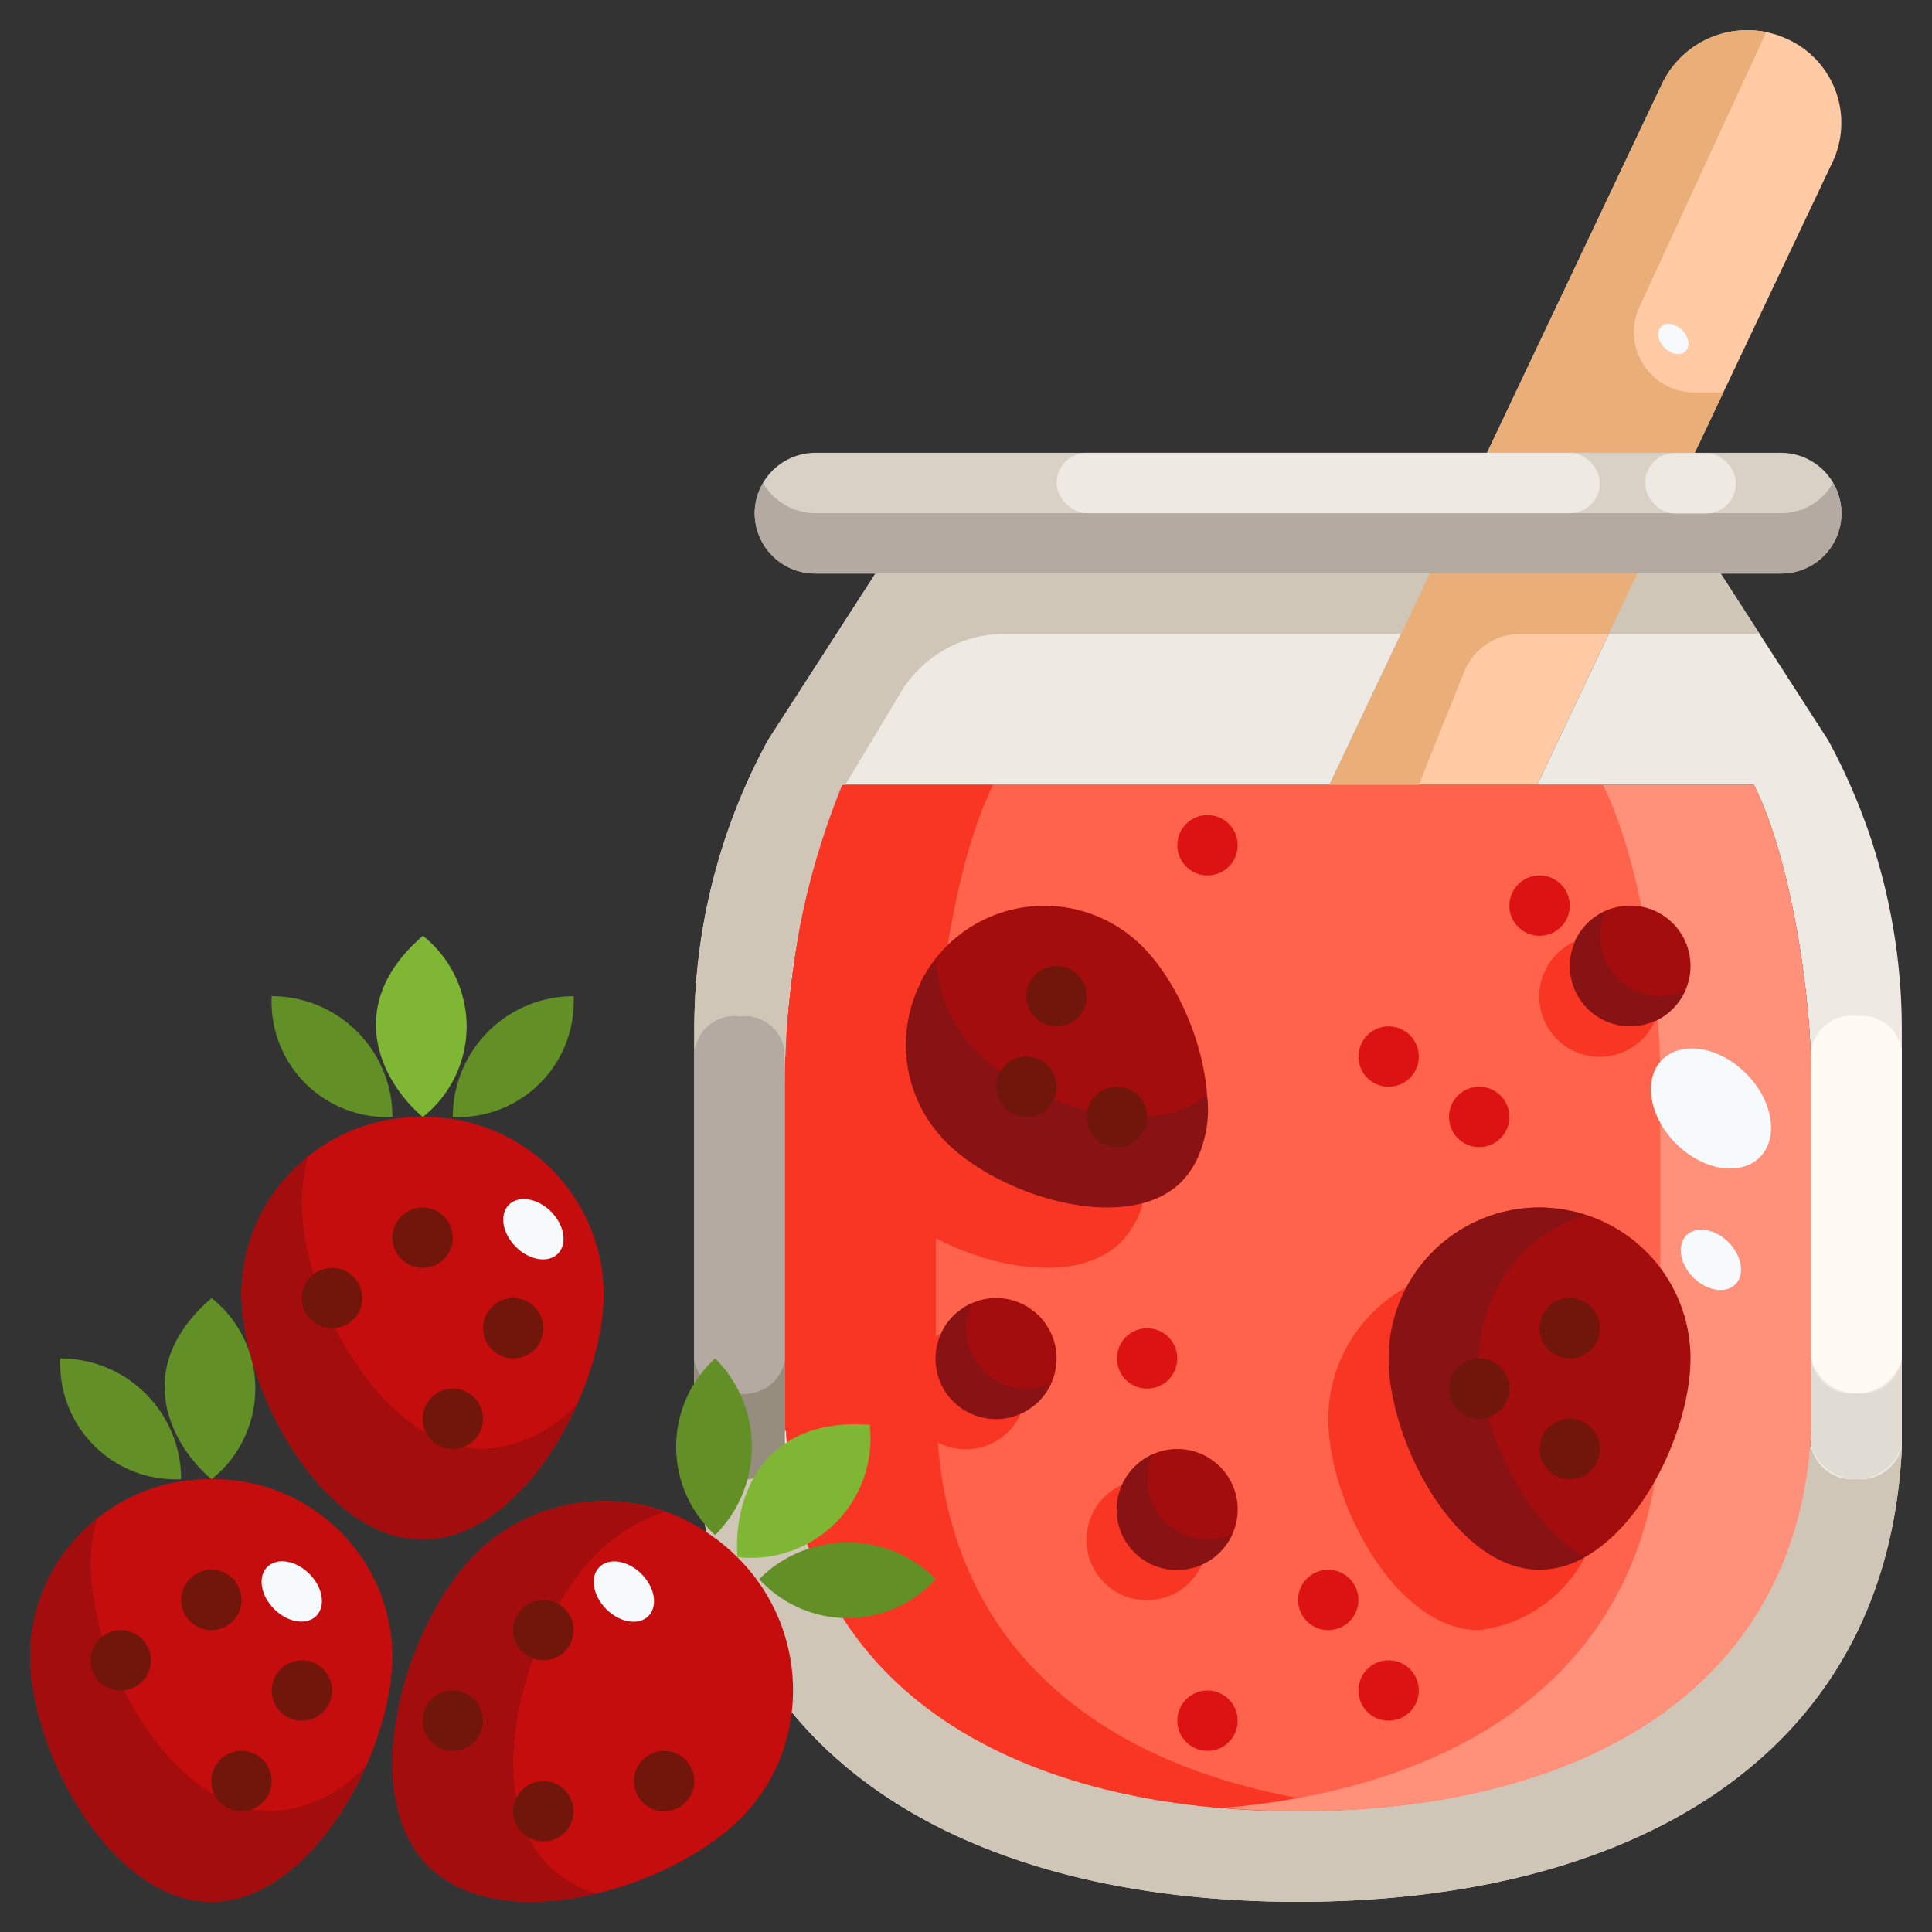 <svg xmlns="http://www.w3.org/2000/svg" height="512" viewBox="0 0 64 64" width="512"><rect x="0" y="0" width="64" height="64" fill="#333333" stroke="none"/><g id="_18-fruit_jam" data-name="18-fruit jam"><path d="m54.24 19-3.32 7h-6.88l3.32-7z" fill="#ffcaa4"></path><path d="m59.2 1.29a3.047 3.047 0 0 1 1.51 4.07l-4.57 9.64h-6.88l5.8-12.23a3.136 3.136 0 0 1 4.14-1.48z" fill="#ffcaa4"></path><path d="m59 15a2.006 2.006 0 0 1 2 2 2.015 2.015 0 0 1 -2 2h-32a2.006 2.006 0 0 1 -2-2 2.015 2.015 0 0 1 2-2z" fill="#d8d1c5"></path><path d="m63 34.1v13.9c-.53 10.46-9.3 15-20 15s-19.42-4.54-19.95-15h-.05v-13.9a20.033 20.033 0 0 1 2.44-9.58l3.56-5.52h18.36l-3.32 7h-16.14c-1.24 2.47-1.9 7.01-1.9 9.7v11.69h.04c.45 8.79 7.86 12.61 16.96 12.61s16.55-3.82 17-12.61v-11.69c0-2.69-.66-7.23-1.9-9.7h-7.18l3.32-7h2.76l3.56 5.52a20.033 20.033 0 0 1 2.44 9.58z" fill="#eeeae3"></path><path d="m60 35.7v11.69c-.45 8.79-7.9 12.61-17 12.61s-16.51-3.82-16.96-12.61h-.04v-11.69c0-2.69.66-7.23 1.9-9.7h30.2c1.24 2.47 1.9 7.01 1.9 9.7z" fill="#ff634b"></path><path d="m61.5 49a1.408 1.408 0 0 1 -1.482-1h-.081c-.764 8.347-8.055 12-16.937 12s-16.135-3.653-16.9-12h-.121a1.408 1.408 0 0 1 -1.479 1 1.5 1.5 0 0 1 -1.431-.813c.631 10.323 9.297 14.813 19.931 14.813 10.7 0 19.47-4.54 20-15h-.018a1.408 1.408 0 0 1 -1.482 1z" fill="#d0c6b8"></path><circle cx="33" cy="45" fill="#a30d0d" r="2"></circle><circle cx="39" cy="50" fill="#a30d0d" r="2"></circle><path d="m60.41 16.41a1.955 1.955 0 0 1 -1.41.59h-32a2 2 0 0 1 -1.721-1 1.963 1.963 0 0 0 -.279 1 2.006 2.006 0 0 0 2 2h32a1.984 1.984 0 0 0 1.721-3 1.938 1.938 0 0 1 -.311.41z" fill="#b4aaa1"></path><path d="m31.04 47.39h-.04v-11.69c0-2.69.66-7.23 1.9-9.7h-5c-1.24 2.47-1.9 7.01-1.9 9.7v11.69h.04c.45 8.79 7.86 12.61 16.96 12.61.852 0 1.682-.045 2.5-.113-7.919-.657-14.052-4.53-14.46-12.497z" fill="#f93623"></path><path d="m58.1 26h-5c1.24 2.47 1.9 7.01 1.9 9.7v11.69c-.408 7.967-6.573 11.84-14.5 12.5.817.068 1.647.113 2.5.113 9.1 0 16.55-3.82 17-12.61v-11.693c0-2.69-.66-7.23-1.9-9.7z" fill="#ff9079"></path><path d="m47.36 19-3.32 7h2.96l1.5-3.743a2 2 0 0 1 1.854-1.257h2.937l.949-2z" fill="#eaaf79"></path><path d="m54.31 10.162 4.2-9.1a3.151 3.151 0 0 0 -.63-.062 3.115 3.115 0 0 0 -2.82 1.77l-5.8 12.23h6.88l.948-2h-.962a2 2 0 0 1 -1.816-2.838z" fill="#eaaf79"></path><path d="m61.5 33.656a1.356 1.356 0 0 0 -1.5 1.137v10.229a1.558 1.558 0 0 0 3 0v-10.229a1.356 1.356 0 0 0 -1.5-1.137z" fill="#fffbf4"></path><path d="m61.5 46.159a1.356 1.356 0 0 1 -1.5-1.137v2.841a1.558 1.558 0 0 0 3 0v-2.841a1.356 1.356 0 0 1 -1.5 1.137z" fill="#e0dbd3"></path><path d="m24.5 33.656a1.356 1.356 0 0 0 -1.5 1.137v10.229a1.356 1.356 0 0 0 1.5 1.137 1.356 1.356 0 0 0 1.5-1.137v-10.229a1.356 1.356 0 0 0 -1.5-1.137z" fill="#b4aaa1"></path><path d="m24.5 46.159a1.356 1.356 0 0 1 -1.5-1.137v2.841a1.356 1.356 0 0 0 1.5 1.137 1.356 1.356 0 0 0 1.5-1.137v-2.841a1.356 1.356 0 0 1 -1.5 1.137z" fill="#978d7e"></path><path d="m57 19h-2.76l-.949 2h4.999z" fill="#d0c6b8"></path><path d="m27.9 26h.1l1.835-3.058a4 4 0 0 1 3.43-1.942h13.146l.949-2h-18.36l-3.56 5.52a20.033 20.033 0 0 0 -2.44 9.58v.693a1.356 1.356 0 0 1 1.5-1.137 1.356 1.356 0 0 1 1.5 1.137v.207h.02a25.5 25.5 0 0 1 1.88-9z" fill="#d0c6b8"></path><circle cx="54" cy="32" fill="#a30d0d" r="2"></circle><path d="m53 31a1.974 1.974 0 0 1 .181-.819 2 2 0 1 0 2.638 2.638 1.974 1.974 0 0 1 -.819.181 2.006 2.006 0 0 1 -2-2z" fill="#881214"></path><path d="m52 32a1.974 1.974 0 0 1 .181-.819 2 2 0 1 0 2.638 2.638 1.974 1.974 0 0 1 -.819.181 2.006 2.006 0 0 1 -2-2z" fill="#f93623"></path><path d="m37 50a1.974 1.974 0 0 1 .181-.819 2 2 0 1 0 2.638 2.638 1.974 1.974 0 0 1 -.819.181 2.006 2.006 0 0 1 -2-2z" fill="#f93623"></path><path d="m31 45a1.974 1.974 0 0 1 .181-.819 2 2 0 1 0 2.638 2.638 1.974 1.974 0 0 1 -.819.181 2.006 2.006 0 0 1 -2-2z" fill="#f93623"></path><path d="m38 49a1.974 1.974 0 0 1 .181-.819 2 2 0 1 0 2.638 2.638 1.974 1.974 0 0 1 -.819.181 2.006 2.006 0 0 1 -2-2z" fill="#881214"></path><path d="m32 44a1.974 1.974 0 0 1 .181-.819 2 2 0 1 0 2.638 2.638 1.974 1.974 0 0 1 -.819.181 2.006 2.006 0 0 1 -2-2z" fill="#881214"></path><path d="m37.84 31.35c1.8 1.79 3.09 6 1.3 7.79s-6 .5-7.79-1.3a4.589 4.589 0 1 1 6.49-6.49z" fill="#a30d0d"></path><path d="m31.35 37.84a4.559 4.559 0 0 1 -.829-5.319 4.51 4.51 0 0 0 -1.171.829 4.575 4.575 0 0 0 0 6.49c1.79 1.8 6 3.09 7.79 1.3a2.828 2.828 0 0 0 .712-1.288c-2.052.553-5.061-.563-6.502-2.012z" fill="#f93623"></path><path d="m32.35 34.84a4.547 4.547 0 0 1 -1.334-3.083 4.559 4.559 0 0 0 .334 6.083c1.79 1.8 6 3.09 7.79 1.3a3.616 3.616 0 0 0 .841-2.869c-1.866 1.579-5.89.32-7.631-1.431z" fill="#881214"></path><path d="m51 40a5 5 0 0 1 5 5c0 2.76-2.24 7-5 7s-5-4.24-5-7a5 5 0 0 1 5-5z" fill="#a30d0d"></path><path d="m46 45a4.944 4.944 0 0 1 .626-2.374 4.979 4.979 0 0 0 -2.626 4.374c0 2.76 2.24 7 5 7a4.561 4.561 0 0 0 3.5-2.421 3.058 3.058 0 0 1 -1.5.421c-2.76 0-5-4.24-5-7z" fill="#f93623"></path><path d="m49 45a4.984 4.984 0 0 1 3.5-4.745 4.936 4.936 0 0 0 -1.5-.255 5 5 0 0 0 -5 5c0 2.76 2.24 7 5 7a3.061 3.061 0 0 0 1.5-.418c-2.028-1.136-3.5-4.345-3.5-6.582z" fill="#881214"></path><path d="m31 52.31a3.958 3.958 0 0 1 -5.85 0 4.128 4.128 0 0 1 5.85 0z" fill="#629026"></path><path d="m23.69 45a4.128 4.128 0 0 1 0 5.85 3.958 3.958 0 0 1 0-5.85z" fill="#629026"></path><path d="m2 45a4 4 0 0 1 4 4 3.82 3.82 0 0 1 -4-4z" fill="#629026"></path><path d="m7.01 43a3.833 3.833 0 0 1 0 6h-.01c-1.45-1.25-2.6-3.76.01-6z" fill="#629026"></path><path d="m9 33a4 4 0 0 1 4 4 3.82 3.82 0 0 1 -4-4z" fill="#629026"></path><path d="m19 33a3.82 3.82 0 0 1 -4 4 4 4 0 0 1 4-4z" fill="#629026"></path><path d="m28.81 47.2a3.955 3.955 0 0 1 -4.38 4.38c-.15-1.96.83-4.65 4.38-4.38z" fill="#7fb734"></path><path d="m14.01 31a3.833 3.833 0 0 1 0 6h-.01c-1.45-1.25-2.6-3.76.01-6z" fill="#7fb734"></path><path d="m7.01 49a5.917 5.917 0 0 1 5.99 5.83c0 3.22-2.69 8.17-6 8.17s-6-4.95-6-8.17a5.919 5.919 0 0 1 6-5.83z" fill="#c50d0d"></path><path d="m24.42 51.58a6.19 6.19 0 0 1 1.42 6.68 5.877 5.877 0 0 1 -1.3 1.97c-2.35 2.35-7.93 4-10.35 1.58s-.77-8 1.58-10.35a6.073 6.073 0 0 1 7.87-.54 5.935 5.935 0 0 1 .78.66z" fill="#c50d0d"></path><path d="m14.01 37a5.917 5.917 0 0 1 5.99 5.83c0 3.22-2.69 8.17-6 8.17s-6-4.95-6-8.17a5.919 5.919 0 0 1 6-5.83z" fill="#c50d0d"></path><path d="m10 39.83a5.646 5.646 0 0 1 .213-1.519 5.756 5.756 0 0 0 -2.213 4.519c0 3.22 2.69 8.17 6 8.17 2.173 0 4.072-2.134 5.125-4.511a4.525 4.525 0 0 1 -3.125 1.511c-3.31 0-6-4.95-6-8.17z" fill="#a30d0d"></path><path d="m3 51.83a5.646 5.646 0 0 1 .213-1.519 5.756 5.756 0 0 0 -2.213 4.519c0 3.22 2.69 8.17 6 8.17 2.173 0 4.072-2.134 5.125-4.511a4.525 4.525 0 0 1 -3.125 1.511c-3.31 0-6-4.95-6-8.17z" fill="#a30d0d"></path><path d="m19.77 51.46a5.85 5.85 0 0 1 2.23-1.375 5.992 5.992 0 0 0 -6.23 1.375c-2.35 2.35-4 7.93-1.58 10.35 1.281 1.281 3.446 1.415 5.55.915a3.828 3.828 0 0 1 -1.55-.915c-2.42-2.42-.77-8 1.58-10.35z" fill="#a30d0d"></path><circle cx="52" cy="44" fill="#71160a" r="1"></circle><circle cx="49" cy="46" fill="#71160a" r="1"></circle><circle cx="49" cy="37" fill="#dd1212" r="1"></circle><circle cx="38" cy="45" fill="#dd1212" r="1"></circle><circle cx="46" cy="56" fill="#dd1212" r="1"></circle><circle cx="44" cy="53" fill="#dd1212" r="1"></circle><circle cx="40" cy="57" fill="#dd1212" r="1"></circle><circle cx="46" cy="35" fill="#dd1212" r="1"></circle><circle cx="40" cy="28" fill="#dd1212" r="1"></circle><circle cx="51" cy="30" fill="#dd1212" r="1"></circle><g fill="#71160a"><circle cx="52" cy="48" r="1"></circle><circle cx="35" cy="33" r="1"></circle><circle cx="34" cy="36" r="1"></circle><circle cx="37" cy="37" r="1"></circle><circle cx="18" cy="54" r="1"></circle><circle cx="14" cy="41" r="1"></circle><circle cx="18" cy="60" r="1"></circle><circle cx="15" cy="57" r="1"></circle><circle cx="22" cy="59" r="1"></circle><circle cx="17" cy="44" r="1"></circle><circle cx="15" cy="47" r="1"></circle><circle cx="11" cy="43" r="1"></circle><circle cx="7" cy="53" r="1"></circle><circle cx="10" cy="56" r="1"></circle><circle cx="8" cy="59" r="1"></circle><circle cx="4" cy="55" r="1"></circle></g><ellipse cx="56.684" cy="36.695" fill="#f7fafd" rx="1.642" ry="2.286" transform="matrix(.707 -.707 .707 .707 -9.34 50.852)"></ellipse><ellipse cx="56.682" cy="41.708" fill="#f7fafd" rx=".825" ry="1.148" transform="matrix(.707 -.707 .707 .707 -12.887 52.32)"></ellipse><ellipse cx="17.682" cy="40.708" fill="#f7fafd" rx=".825" ry="1.148" transform="matrix(.707 -.707 .707 .707 -23.612 24.44)"></ellipse><ellipse cx="9.682" cy="52.708" fill="#f7fafd" rx=".825" ry="1.148" transform="matrix(.707 -.707 .707 .707 -34.445 22.299)"></ellipse><ellipse cx="20.682" cy="52.708" fill="#f7fafd" rx=".825" ry="1.148" transform="matrix(.707 -.707 .707 .707 -31.22 30.08)"></ellipse><ellipse cx="55.427" cy="11.208" fill="#f7fafd" rx=".413" ry=".574" transform="matrix(.707 -.707 .707 .707 8.32 42.492)"></ellipse><rect fill="#eeeae3" height="2" rx="1" width="18" x="35" y="15"></rect><rect fill="#eeeae3" height="2" rx=".977" width="3" x="54.5" y="15.008"></rect></g></svg>